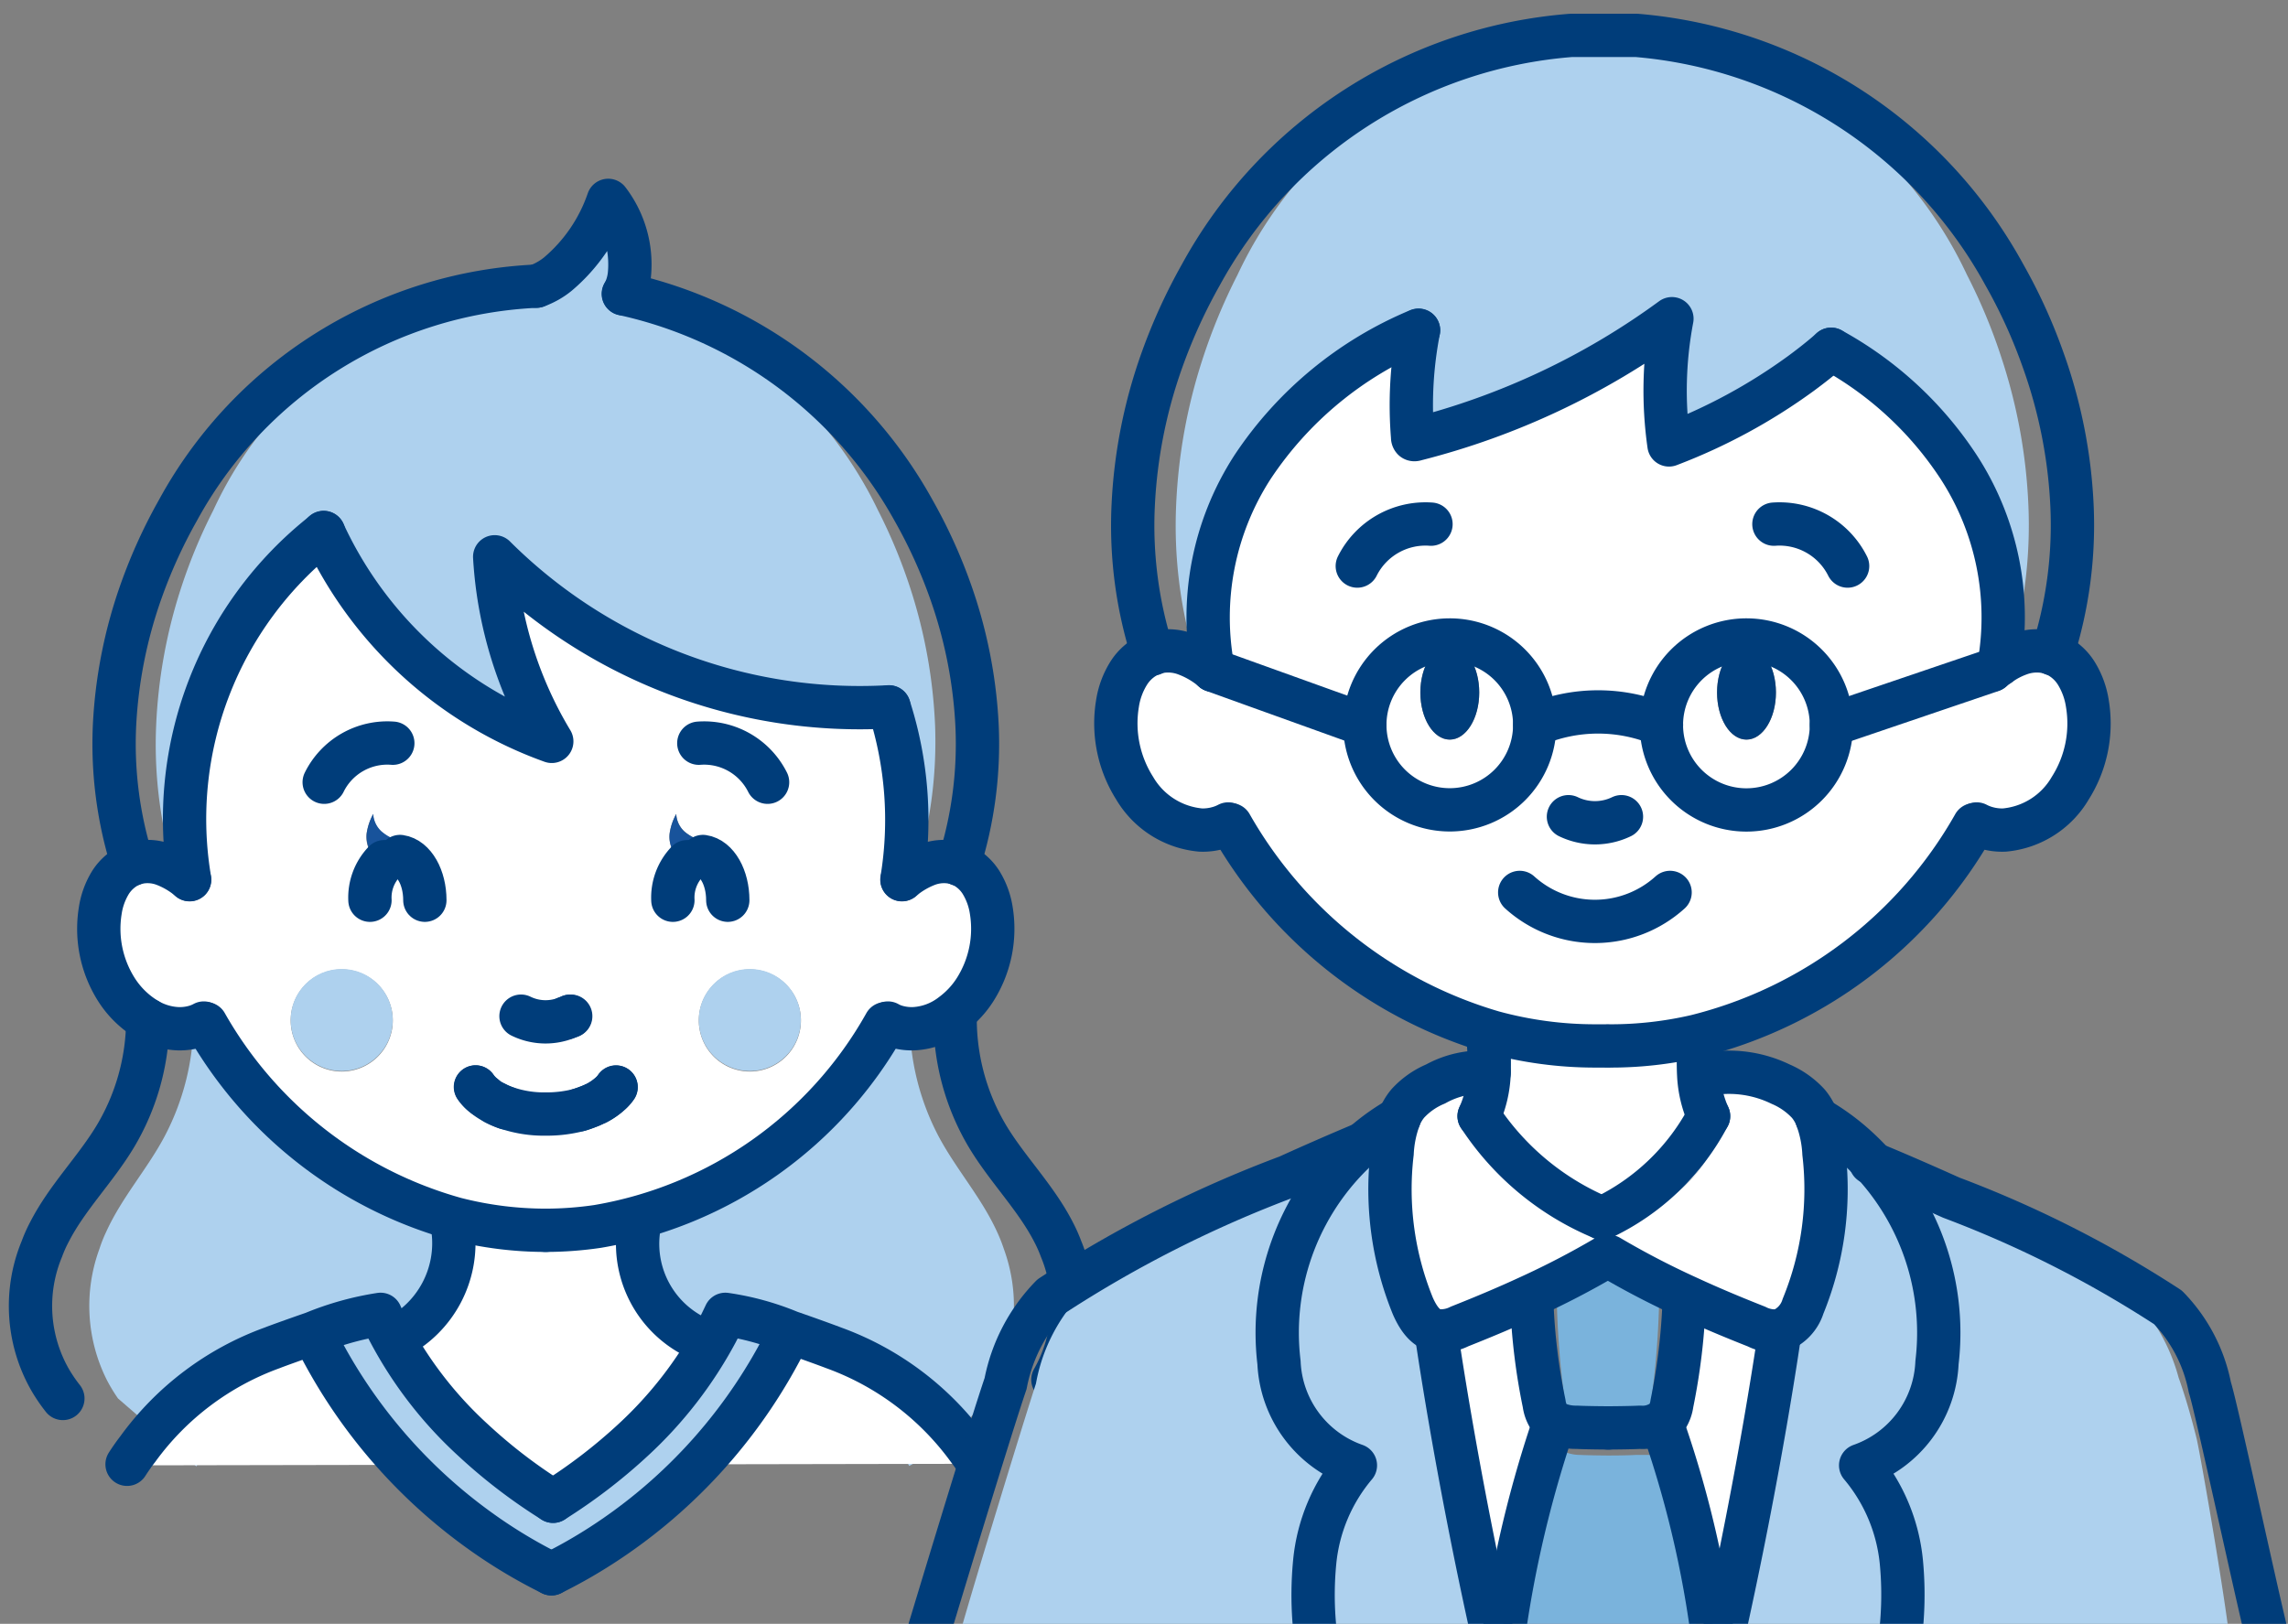 <svg xmlns="http://www.w3.org/2000/svg" xmlns:xlink="http://www.w3.org/1999/xlink" width="42.259" height="30" viewBox="0 0 42.259 30">
  <rect x="0" y="0" width="42.259" height="30" fill="#808080" stroke="none"/>
  <defs>
    <clipPath id="clip-path">
      <rect id="長方形_4724" data-name="長方形 4724" width="42.259" height="30" transform="translate(334.623 1145.018)" fill="none"/>
    </clipPath>
  </defs>
  <g id="グループ_9634" data-name="グループ 9634" transform="translate(-334.623 -1145.018)">
    <g id="グループ_9660" data-name="グループ 9660" clip-path="url(#clip-path)">
      <g id="グループ_9648" data-name="グループ 9648">
        <g id="グループ_9640" data-name="グループ 9640">
          <g id="グループ_9639" data-name="グループ 9639">
            <g id="グループ_9638" data-name="グループ 9638">
              <g id="グループ_9637" data-name="グループ 9637">
                <g id="グループ_9636" data-name="グループ 9636">
                  <g id="グループ_9634-2" data-name="グループ 9634">
                    <path id="パス_13433" data-name="パス 13433" d="M351.894,1158.422a9.483,9.483,0,0,0-.448-2.506,9.884,9.884,0,0,0-.607-1.471,7.5,7.5,0,0,0-4.641-3.946c.021-.159.037-.333.045-.407a1.948,1.948,0,0,0-.391-1.372,3.1,3.1,0,0,1-.928,1.36,1.322,1.322,0,0,1-.4.225c.059,0,.114,0,.173,0h0c-.053,0-.1,0-.156,0a7.145,7.145,0,0,0-5.978,4.14,9.887,9.887,0,0,0-.607,1.471,9.523,9.523,0,0,0-.449,2.506,8.049,8.049,0,0,0,.3,2.556l.017-.006a.714.714,0,0,1,.495.015,1.434,1.434,0,0,1,.432.281h0a7.462,7.462,0,0,1,.609-4.246,5.977,5.977,0,0,1,1.318-2.167,7.521,7.521,0,0,0,4.115,3.86,8.024,8.024,0,0,1-.952-3.41,8.183,8.183,0,0,0,6.577,2.772,7.471,7.471,0,0,1,.214,3.191h0a1.434,1.434,0,0,1,.432-.281.714.714,0,0,1,.495-.015l.017.006A8.049,8.049,0,0,0,351.894,1158.422Zm-7.189-8.12Z" fill="#aed1ee"/>
                    <path id="パス_13434" data-name="パス 13434" d="M351.424,1163.829a4.65,4.65,0,0,0,.536,2.186c.326.61.788,1.125,1.078,1.76a2.955,2.955,0,0,1,.126.318,3.063,3.063,0,0,1-.134,2.414,3.8,3.8,0,0,1-1.48,1.52c-.044.024-.088.052-.134.074-.049-.087-.1-.173-.162-.259a4.545,4.545,0,0,0-2.081-1.764c-.058-.024-.353-.148-.679-.274a3.687,3.687,0,0,0-.995-.308c-.044.1-.088.209-.137.314a1.969,1.969,0,0,1-1.127-2.062l-.668-.071a6.754,6.754,0,0,0,4.716-3.746l.041-.012a.642.642,0,0,0,.156.071.818.818,0,0,0,.268.034,1.04,1.04,0,0,0,.63-.266Z" fill="#aed1ee"/>
                    <path id="パス_13435" data-name="パス 13435" d="M339.147,1163.931a6.991,6.991,0,0,0,4.1,3.607l-.046.21a2.05,2.05,0,0,1-.928,1.979c-.038-.077-.071-.154-.1-.231a4.069,4.069,0,0,0-1.039.326c-.309.121-.58.232-.635.256a4.53,4.53,0,0,0-2.079,1.764c-.06.086-.115.175-.17.268l-1.447-1.255a3,3,0,0,1-.21-.348,3.055,3.055,0,0,1-.134-2.414,2.588,2.588,0,0,1,.126-.318c.289-.635.752-1.15,1.077-1.76a4.631,4.631,0,0,0,.536-2.152.992.992,0,0,0,.49.161.815.815,0,0,0,.268-.034.68.68,0,0,0,.159-.071Z" fill="#aed1ee"/>
                    <path id="パス_13436" data-name="パス 13436" d="M347.316,1160.938a.6.6,0,0,0,.074.006.315.315,0,0,0,.216-.1.289.289,0,0,0,.059-.117.149.149,0,0,0-.047-.133.162.162,0,0,1-.018-.024c0-.01-.016-.006-.006-.016a.849.849,0,0,1-.327-.172.468.468,0,0,1-.154-.327,1.055,1.055,0,0,0-.121.354.544.544,0,0,0,.081.361A.416.416,0,0,0,347.316,1160.938Zm-2.238,2.888a.637.637,0,0,0,.077-.031C345.146,1163.8,345.118,1163.811,345.078,1163.826Zm.244,1.7a2.333,2.333,0,0,0,.222-.08C345.476,1165.469,345.4,1165.5,345.322,1165.522Zm.317-.127a1.05,1.05,0,0,0,.256-.178A1.336,1.336,0,0,1,345.639,1165.4Zm-1.671.087a1.691,1.691,0,0,1-.2-.087A1.3,1.3,0,0,0,343.968,1165.482Zm8.361-4.5a.862.862,0,0,1,.413.342,1.388,1.388,0,0,1,.191.527,2.1,2.1,0,0,1-.3,1.455,1.715,1.715,0,0,1-.425.456,1.249,1.249,0,0,1-.709.266,1.026,1.026,0,0,1-.3-.034.729.729,0,0,1-.176-.071l-.046.012a7.531,7.531,0,0,1-5.315,3.746,6.629,6.629,0,0,1-.959.071h0a6.711,6.711,0,0,1-1.659-.21,7.666,7.666,0,0,1-4.615-3.607l-.043-.012a.8.8,0,0,1-.179.071,1.026,1.026,0,0,1-.3.034,1.215,1.215,0,0,1-.552-.161,1.716,1.716,0,0,1-.582-.561,2.1,2.1,0,0,1-.3-1.455,1.388,1.388,0,0,1,.191-.527.876.876,0,0,1,.413-.342l.019-.006a.87.87,0,0,1,.548.015,1.612,1.612,0,0,1,.478.281h0a6.733,6.733,0,0,1,2.476-6.413,7.39,7.39,0,0,0,4.214,3.86,7.437,7.437,0,0,1-1.054-3.41,9.55,9.55,0,0,0,7.281,2.772,6.792,6.792,0,0,1,.238,3.191h0a1.613,1.613,0,0,1,.478-.281.87.87,0,0,1,.548-.015Zm-10.608-.04h0a.5.5,0,0,0,.071.006.317.317,0,0,0,.216-.1.287.287,0,0,0,.058-.117.143.143,0,0,0-.043-.133.1.1,0,0,1-.022-.024c0-.01-.015-.006-.006-.016a.852.852,0,0,1-.326-.172.469.469,0,0,1-.155-.327,1.076,1.076,0,0,0-.12.354.561.561,0,0,0,.08.361A.418.418,0,0,0,341.721,1160.938Zm7.695,2.925a.943.943,0,1,0-.944.944A.944.944,0,0,0,349.416,1163.863Zm-7.538,0a.943.943,0,1,0-.943.944A.943.943,0,0,0,341.878,1163.863Z" fill="#fff"/>
                    <circle id="楕円形_233" data-name="楕円形 233" cx="0.943" cy="0.943" r="0.943" transform="translate(347.529 1162.92)" fill="#aed1ee"/>
                    <path id="パス_13437" data-name="パス 13437" d="M347.56,1160.839a.233.233,0,0,1,.046,0,.315.315,0,0,1-.216.1.6.6,0,0,1-.074-.006A.356.356,0,0,1,347.56,1160.839Z" fill="#707071"/>
                    <path id="パス_13438" data-name="パス 13438" d="M347.594,1160.552c-.01.01,0,.006.006.016a.162.162,0,0,0,.018.024.149.149,0,0,1,.047.133.289.289,0,0,1-.059.117.233.233,0,0,0-.046,0,.356.356,0,0,0-.244.1.416.416,0,0,1-.243-.17.544.544,0,0,1-.081-.361,1.055,1.055,0,0,1,.121-.354.468.468,0,0,0,.154.327A.849.849,0,0,0,347.594,1160.552Z" fill="#18539b"/>
                    <path id="パス_13439" data-name="パス 13439" d="M345.664,1167.677l.752.071a1.918,1.918,0,0,0,1.27,2.062,7.093,7.093,0,0,1-1.455,1.877,9.372,9.372,0,0,1-1.393,1.067,9.129,9.129,0,0,1-1.394-1.067,6.97,6.97,0,0,1-1.5-1.96,1.959,1.959,0,0,0,1.045-1.979l.052-.21a6.711,6.711,0,0,0,1.659.21h0A6.629,6.629,0,0,0,345.664,1167.677Z" fill="#fff"/>
                    <path id="パス_13440" data-name="パス 13440" d="M345.895,1165.217a1.05,1.05,0,0,1-.256.178A1.336,1.336,0,0,0,345.895,1165.217Z" fill="#fff"/>
                    <path id="パス_13441" data-name="パス 13441" d="M345.544,1165.442a2.333,2.333,0,0,1-.222.08C345.4,1165.5,345.476,1165.469,345.544,1165.442Z" fill="#fff"/>
                    <path id="パス_13442" data-name="パス 13442" d="M345.078,1163.826c.04-.015.068-.027.077-.031A.637.637,0,0,1,345.078,1163.826Z" fill="#fff"/>
                    <path id="パス_13443" data-name="パス 13443" d="M343.771,1165.4a1.691,1.691,0,0,0,.2.087A1.3,1.3,0,0,1,343.771,1165.4Z" fill="#fff"/>
                    <path id="パス_13444" data-name="パス 13444" d="M341.964,1160.839a.243.243,0,0,1,.047,0,.317.317,0,0,1-.216.1.5.5,0,0,1-.071-.006A.359.359,0,0,1,341.964,1160.839Z" fill="#707071"/>
                    <path id="パス_13445" data-name="パス 13445" d="M341.477,1160.768a.561.561,0,0,1-.08-.361,1.076,1.076,0,0,1,.12-.354.469.469,0,0,0,.155.327.852.852,0,0,0,.326.172c-.009.01,0,.006.006.016a.1.1,0,0,0,.022.024.143.143,0,0,1,.043.133.287.287,0,0,1-.058.117.243.243,0,0,0-.047,0,.359.359,0,0,0-.24.1h0A.418.418,0,0,1,341.477,1160.768Z" fill="#18539b"/>
                    <circle id="楕円形_234" data-name="楕円形 234" cx="0.943" cy="0.943" r="0.943" transform="translate(339.991 1162.92)" fill="#aed1ee"/>
                    <path id="パス_13446" data-name="パス 13446" d="M337.417,1172.128l-.012-.006.006-.012Z" fill="#fff"/>
                  </g>
                  <g id="グループ_9635" data-name="グループ 9635">
                    <path id="パス_13447" data-name="パス 13447" d="M344.529,1150.305a7.954,7.954,0,0,0-6.619,4.14,9.48,9.48,0,0,0-.672,1.471,8.691,8.691,0,0,0-.5,2.506,7.319,7.319,0,0,0,.336,2.556l0,.006" fill="none" stroke="#003d7a" stroke-linecap="round" stroke-linejoin="round" stroke-width="0.8"/>
                    <path id="パス_13448" data-name="パス 13448" d="M344.7,1167.748a6.711,6.711,0,0,1-1.659-.21,7.666,7.666,0,0,1-4.615-3.607" fill="none" stroke="#003d7a" stroke-linecap="round" stroke-linejoin="round" stroke-width="0.8"/>
                    <path id="パス_13449" data-name="パス 13449" d="M338.126,1161.271v0a6.733,6.733,0,0,1,2.476-6.413" fill="none" stroke="#003d7a" stroke-linecap="round" stroke-linejoin="round" stroke-width="0.8"/>
                    <path id="パス_13450" data-name="パス 13450" d="M338.123,1161.268a1.612,1.612,0,0,0-.478-.281.87.87,0,0,0-.548-.015l-.019.006a.876.876,0,0,0-.413.342,1.388,1.388,0,0,0-.191.527,2.1,2.1,0,0,0,.3,1.455,1.716,1.716,0,0,0,.582.561,1.215,1.215,0,0,0,.552.161,1.026,1.026,0,0,0,.3-.034.8.8,0,0,0,.179-.071" fill="none" stroke="#003d7a" stroke-linecap="round" stroke-linejoin="round" stroke-width="0.8"/>
                    <path id="パス_13451" data-name="パス 13451" d="M341.946,1169.727a1.959,1.959,0,0,0,1.045-1.979" fill="none" stroke="#003d7a" stroke-linecap="round" stroke-linejoin="round" stroke-width="0.8"/>
                    <path id="パス_13452" data-name="パス 13452" d="M347.316,1160.938a.957.957,0,0,0-.265.712" fill="none" stroke="#003d7a" stroke-linecap="round" stroke-linejoin="round" stroke-width="0.8"/>
                    <path id="パス_13453" data-name="パス 13453" d="M348.065,1161.65c0-.423-.2-.771-.459-.808" fill="none" stroke="#003d7a" stroke-linecap="round" stroke-linejoin="round" stroke-width="0.8"/>
                    <path id="パス_13454" data-name="パス 13454" d="M340.611,1159.47a1.3,1.3,0,0,1,1.267-.721" fill="none" stroke="#003d7a" stroke-linecap="round" stroke-linejoin="round" stroke-width="0.8"/>
                    <path id="パス_13455" data-name="パス 13455" d="M345.639,1165.4a1.05,1.05,0,0,0,.256-.178.606.606,0,0,0,.108-.118" fill="none" stroke="#003d7a" stroke-linecap="round" stroke-linejoin="round" stroke-width="0.8"/>
                    <path id="パス_13456" data-name="パス 13456" d="M345.322,1165.522a2.333,2.333,0,0,0,.222-.08" fill="none" stroke="#003d7a" stroke-linecap="round" stroke-linejoin="round" stroke-width="0.8"/>
                    <path id="パス_13457" data-name="パス 13457" d="M343.771,1165.4a1.691,1.691,0,0,0,.2.087" fill="none" stroke="#003d7a" stroke-linecap="round" stroke-linejoin="round" stroke-width="0.8"/>
                    <path id="パス_13458" data-name="パス 13458" d="M343.41,1165.1a.714.714,0,0,0,.148.158" fill="none" stroke="#003d7a" stroke-linecap="round" stroke-linejoin="round" stroke-width="0.8"/>
                    <path id="パス_13459" data-name="パス 13459" d="M345.164,1163.792l-.009,0a.637.637,0,0,1-.077.031" fill="none" stroke="#003d7a" stroke-linecap="round" stroke-linejoin="round" stroke-width="0.8"/>
                    <path id="パス_13460" data-name="パス 13460" d="M337.352,1163.863a4.227,4.227,0,0,1-.6,2.152c-.367.61-.888,1.125-1.214,1.76a2.554,2.554,0,0,0-.142.318,2.748,2.748,0,0,0,.151,2.414,2.967,2.967,0,0,0,.237.348" fill="none" stroke="#003d7a" stroke-linecap="round" stroke-linejoin="round" stroke-width="0.8"/>
                    <path id="パス_13461" data-name="パス 13461" d="M352.264,1163.829a4.244,4.244,0,0,0,.6,2.186c.367.61.888,1.125,1.215,1.76a2.711,2.711,0,0,1,.142.318,2.751,2.751,0,0,1-.151,2.414" fill="none" stroke="#003d7a" stroke-linecap="round" stroke-linejoin="round" stroke-width="0.8"/>
                    <path id="パス_13462" data-name="パス 13462" d="M340.6,1154.855a7.39,7.39,0,0,0,4.214,3.86,7.437,7.437,0,0,1-1.054-3.41,9.55,9.55,0,0,0,7.281,2.772" fill="none" stroke="#003d7a" stroke-linecap="round" stroke-linejoin="round" stroke-width="0.8"/>
                    <path id="パス_13463" data-name="パス 13463" d="M346.135,1150.447a8.115,8.115,0,0,1,5.361,4,9.394,9.394,0,0,1,.673,1.471,8.693,8.693,0,0,1,.5,2.506,7.321,7.321,0,0,1-.336,2.556l0,.006" fill="none" stroke="#003d7a" stroke-linecap="round" stroke-linejoin="round" stroke-width="0.8"/>
                    <path id="パス_13464" data-name="パス 13464" d="M344.7,1167.748h0a6.629,6.629,0,0,0,.959-.071,7.531,7.531,0,0,0,5.315-3.746" fill="none" stroke="#003d7a" stroke-linecap="round" stroke-linejoin="round" stroke-width="0.8"/>
                    <path id="パス_13465" data-name="パス 13465" d="M351.281,1161.271v0a6.792,6.792,0,0,0-.238-3.191" fill="none" stroke="#003d7a" stroke-linecap="round" stroke-linejoin="round" stroke-width="0.8"/>
                    <path id="パス_13466" data-name="パス 13466" d="M351.284,1161.268a1.613,1.613,0,0,1,.478-.281.87.87,0,0,1,.548-.015l.019.006a.862.862,0,0,1,.413.342,1.388,1.388,0,0,1,.191.527,2.1,2.1,0,0,1-.3,1.455,1.715,1.715,0,0,1-.425.456,1.249,1.249,0,0,1-.709.266,1.026,1.026,0,0,1-.3-.034.729.729,0,0,1-.176-.071" fill="none" stroke="#003d7a" stroke-linecap="round" stroke-linejoin="round" stroke-width="0.8"/>
                    <path id="パス_13467" data-name="パス 13467" d="M347.686,1169.81a1.918,1.918,0,0,1-1.27-2.062" fill="none" stroke="#003d7a" stroke-linecap="round" stroke-linejoin="round" stroke-width="0.8"/>
                    <path id="パス_13468" data-name="パス 13468" d="M348.8,1159.47a1.31,1.31,0,0,0-1.27-.721" fill="none" stroke="#003d7a" stroke-linecap="round" stroke-linejoin="round" stroke-width="0.8"/>
                    <path id="パス_13469" data-name="パス 13469" d="M346,1165.1a.684.684,0,0,1-.1.118,1.336,1.336,0,0,1-.256.178l-.1.047c-.068.027-.139.055-.222.08a2.352,2.352,0,0,1-.62.077,2.132,2.132,0,0,1-.734-.117,1.3,1.3,0,0,1-.2-.087,1.045,1.045,0,0,1-.213-.138.692.692,0,0,1-.151-.158" fill="none" stroke="#003d7a" stroke-linecap="round" stroke-linejoin="round" stroke-width="0.8"/>
                    <path id="パス_13470" data-name="パス 13470" d="M344.246,1163.792h0a1.031,1.031,0,0,0,.829.034c.04-.015.068-.027.077-.031l0,0" fill="none" stroke="#003d7a" stroke-linecap="round" stroke-linejoin="round" stroke-width="0.8"/>
                    <path id="パス_13471" data-name="パス 13471" d="M341.721,1160.938a.957.957,0,0,0-.265.712" fill="none" stroke="#003d7a" stroke-linecap="round" stroke-linejoin="round" stroke-width="0.8"/>
                    <path id="パス_13472" data-name="パス 13472" d="M342.47,1161.65c0-.423-.2-.771-.459-.808" fill="none" stroke="#003d7a" stroke-linecap="round" stroke-linejoin="round" stroke-width="0.8"/>
                    <path id="パス_13473" data-name="パス 13473" d="M344.529,1150.305a1.335,1.335,0,0,0,.4-.225,3.1,3.1,0,0,0,.928-1.36,1.948,1.948,0,0,1,.391,1.372.977.977,0,0,1-.108.355" fill="none" stroke="#003d7a" stroke-linecap="round" stroke-linejoin="round" stroke-width="0.8"/>
                  </g>
                </g>
              </g>
            </g>
          </g>
        </g>
        <g id="グループ_9647" data-name="グループ 9647">
          <g id="グループ_9646" data-name="グループ 9646">
            <g id="グループ_9645" data-name="グループ 9645">
              <g id="グループ_9644" data-name="グループ 9644">
                <g id="グループ_9643" data-name="グループ 9643">
                  <g id="グループ_9641" data-name="グループ 9641">
                    <path id="パス_13474" data-name="パス 13474" d="M336.974,1172.091l-.006-.02c.065-.1.131-.192.2-.284a5.292,5.292,0,0,1,2.483-1.868c.066-.027.389-.144.758-.272l.013.036a9.742,9.742,0,0,0,3.064,3.617,9.372,9.372,0,0,0,1.32.794,9.212,9.212,0,0,0,.922-.523,9.723,9.723,0,0,0,3.459-3.888l.02-.055c.388.134.741.264.81.291a5.31,5.31,0,0,1,2.486,1.868c.069.092.134.183.193.275" fill="#fff"/>
                    <path id="パス_13475" data-name="パス 13475" d="M348.02,1169.3c-.053.111-.1.222-.164.333a7.545,7.545,0,0,1-1.542,1.99,9.953,9.953,0,0,1-1.476,1.13,9.767,9.767,0,0,1-1.477-1.13,7.382,7.382,0,0,1-1.588-2.078c-.045-.082-.085-.163-.121-.245a5.41,5.41,0,0,0-1.241.346l.013.036a9.726,9.726,0,0,0,3.065,3.617,9.3,9.3,0,0,0,1.319.794,9.212,9.212,0,0,0,.922-.523,9.723,9.723,0,0,0,3.459-3.888l.02-.055A4.944,4.944,0,0,0,348.02,1169.3Z" fill="#aed1ee"/>
                    <path id="パス_13476" data-name="パス 13476" d="M336.974,1172.091l-.013-.006.007-.013Z" fill="#fff"/>
                  </g>
                  <g id="グループ_9642" data-name="グループ 9642">
                    <path id="パス_13477" data-name="パス 13477" d="M340.424,1169.683a9.742,9.742,0,0,0,3.064,3.617,9.372,9.372,0,0,0,1.32.794" fill="none" stroke="#003d7a" stroke-linecap="round" stroke-linejoin="round" stroke-width="0.8"/>
                    <path id="パス_13478" data-name="パス 13478" d="M349.189,1169.683a9.723,9.723,0,0,1-3.459,3.888,9.212,9.212,0,0,1-.922.523" fill="none" stroke="#003d7a" stroke-linecap="round" stroke-linejoin="round" stroke-width="0.8"/>
                    <path id="パス_13479" data-name="パス 13479" d="M344.838,1172.754a9.953,9.953,0,0,0,1.476-1.13,7.545,7.545,0,0,0,1.542-1.99c.059-.111.111-.222.164-.333a4.944,4.944,0,0,1,1.189.327c.388.134.741.264.81.291a5.31,5.31,0,0,1,2.486,1.868c.069.092.134.183.193.275" fill="none" stroke="#003d7a" stroke-linecap="round" stroke-linejoin="round" stroke-width="0.8"/>
                    <path id="パス_13480" data-name="パス 13480" d="M344.838,1172.754a9.767,9.767,0,0,1-1.477-1.13,7.382,7.382,0,0,1-1.588-2.078c-.045-.082-.085-.163-.121-.245a5.41,5.41,0,0,0-1.241.346c-.369.128-.692.245-.758.272a5.292,5.292,0,0,0-2.483,1.868c-.071.092-.137.186-.2.284" fill="none" stroke="#003d7a" stroke-linecap="round" stroke-linejoin="round" stroke-width="0.8"/>
                  </g>
                </g>
              </g>
            </g>
          </g>
        </g>
      </g>
      <g id="グループ_9659" data-name="グループ 9659">
        <g id="グループ_9658" data-name="グループ 9658">
          <g id="グループ_9653" data-name="グループ 9653">
            <g id="グループ_9652" data-name="グループ 9652">
              <g id="グループ_9651" data-name="グループ 9651">
                <g id="グループ_9649" data-name="グループ 9649">
                  <path id="パス_13481" data-name="パス 13481" d="M367.937,1178.981a8.959,8.959,0,0,0,1.733-3.357,6.192,6.192,0,0,0,.134-1.949,3.1,3.1,0,0,0-.642-1.638,1.926,1.926,0,0,0,1.206-1.743,4.392,4.392,0,0,0-1.413-3.775c.452.2.9.41,1.346.625a18.751,18.751,0,0,1,3.737,2.026,2.99,2.99,0,0,1,.723,1.48" fill="#aed1ee"/>
                </g>
                <g id="グループ_9650" data-name="グループ 9650">
                  <path id="パス_13482" data-name="パス 13482" d="M375.794,1171.714" fill="none" stroke="#003d7a" stroke-linecap="round" stroke-linejoin="round" stroke-width="0.8"/>
                  <path id="パス_13483" data-name="パス 13483" d="M375.366,1172.8" fill="none" stroke="#003d7a" stroke-linecap="round" stroke-linejoin="round" stroke-width="0.8"/>
                </g>
              </g>
            </g>
          </g>
          <path id="合体_34" data-name="合体 34" d="M360.847,1151.122a5.69,5.69,0,0,0-2.5,2.53,5.544,5.544,0,0,0-.659,3.752h0a1.509,1.509,0,0,0-.466-.3.762.762,0,0,0-.532-.017l-.016.007a8.465,8.465,0,0,1-.328-2.739,10.07,10.07,0,0,1,.482-2.683,10.685,10.685,0,0,1,.653-1.579,7.75,7.75,0,0,1,6.207-4.422c.135-.009.269-.014.4-.014h.253c.149,0,.3.005.447.017a7.761,7.761,0,0,1,6.163,4.419,10.366,10.366,0,0,1,.653,1.579,10.03,10.03,0,0,1,.483,2.683,8.521,8.521,0,0,1-.329,2.739.042.042,0,0,0-.015-.007.764.764,0,0,0-.533.017,1.308,1.308,0,0,0-.343.2,5.539,5.539,0,0,0-.676-3.651,6.273,6.273,0,0,0-2.141-2.178c-.162.158-.332.305-.506.446a9.215,9.215,0,0,1-2.214,1.321,7.826,7.826,0,0,1,.049-2.332,13.237,13.237,0,0,1-4.581,2.228c-.015,0-.034.007-.044,0a.051.051,0,0,1-.012-.039A7.946,7.946,0,0,1,360.847,1151.122Z" fill="#aed1ee"/>
          <g id="グループ_9657" data-name="グループ 9657">
            <g id="グループ_9656" data-name="グループ 9656">
              <g id="グループ_9654" data-name="グループ 9654">
                <path id="パス_13485" data-name="パス 13485" d="M367.066,1169.525a.757.757,0,0,0,.433.077s-.357,2.56-1.085,5.795l-.1-.022a25.067,25.067,0,0,0-.968-3.988h-.436a.647.647,0,0,0,.493-.171.63.63,0,0,0,.1-.268,11.5,11.5,0,0,0,.224-1.841l.059-.126C366.207,1169.176,366.635,1169.355,367.066,1169.525Z" fill="#fff"/>
                <path id="パス_13486" data-name="パス 13486" d="M363.343,1171.3l-.042.085a25.063,25.063,0,0,0-.968,3.988l-.1.022c-.728-3.235-1.086-5.795-1.086-5.795a.766.766,0,0,0,.435-.077c.429-.17.857-.349,1.278-.544l.059.126a11.279,11.279,0,0,0,.226,1.841.627.627,0,0,0,.1.268A.383.383,0,0,0,363.343,1171.3Z" fill="#fff"/>
                <path id="パス_13487" data-name="パス 13487" d="M360.466,1165.676a.969.969,0,0,1,.157-.269,1.457,1.457,0,0,1,.514-.362,1.742,1.742,0,0,1,.99-.213,2.123,2.123,0,0,1-.185.807l.062.067a2.253,2.253,0,0,0,4.42,0l-.244-.067a2.113,2.113,0,0,1-.182-.76l.441-.032a1.657,1.657,0,0,1,1.07.2,1.494,1.494,0,0,1,.514.362.94.94,0,0,1,.157.27,2.158,2.158,0,0,1,.131.645,5.714,5.714,0,0,1-.386,2.827.708.708,0,0,1-.426.453.757.757,0,0,1-.433-.077c-.431-.17-.859-.349-1.28-.544a15.523,15.523,0,0,1-1.443-.751H364.3a15.522,15.522,0,0,1-1.443.751c-.421.2-.849.374-1.278.544a.766.766,0,0,1-.435.077c-.21-.047-.337-.257-.426-.453a5.713,5.713,0,0,1-.384-2.827A2.171,2.171,0,0,1,360.466,1165.676Z" fill="#fff"/>
                <path id="パス_13488" data-name="パス 13488" d="M352.376,1175.118c.225-.8,1.123-3.746,1.381-4.538a3.226,3.226,0,0,1,.8-1.614,20.656,20.656,0,0,1,4.147-2.21q.657-.313,1.325-.609a4.76,4.76,0,0,0-1.481,4.044,2.1,2.1,0,0,0,1.34,1.9,3.344,3.344,0,0,0-.714,1.788,6.673,6.673,0,0,0,.149,2.128,9.715,9.715,0,0,0,1.925,3.663,14.867,14.867,0,0,0,1.274,1.549,22.356,22.356,0,0,0,1.7,1.484l.1.037.1-.037c.588-.466,1.158-.959,1.7-1.484a15.128,15.128,0,0,0,1.275-1.549,9.7,9.7,0,0,0,1.924-3.663,6.646,6.646,0,0,0,.15-2.128,3.351,3.351,0,0,0-.714-1.788,2.1,2.1,0,0,0,1.339-1.9,4.759,4.759,0,0,0-1.489-4.052q.677.3,1.344.617a31.117,31.117,0,0,1,3.71,1.884,3.506,3.506,0,0,1,1.2,1.828c.131.368.237.744.332,1.123.081.324.9,5.052.574,4.1" fill="#aed1ee"/>
                <path id="パス_13489" data-name="パス 13489" d="M355.912,1157.092l.018-.007a.919.919,0,0,1,.586.017,1.69,1.69,0,0,1,.513.3h0a5.114,5.114,0,0,1,.726-3.752,6.828,6.828,0,0,1,3.066-2.53,7.25,7.25,0,0,0-.109,1.973.052.052,0,0,0,.013.039c.012.01.032.006.049,0a13.682,13.682,0,0,0,4.727-2.228,7.106,7.106,0,0,0-.054,2.332,10.4,10.4,0,0,0,2.438-1.321c.191-.141.379-.288.557-.446a6.6,6.6,0,0,1,2.357,2.178,5.1,5.1,0,0,1,.745,3.651,1.494,1.494,0,0,1,.378-.2.922.922,0,0,1,.587-.017.063.063,0,0,1,.017.007.906.906,0,0,1,.444.367,1.491,1.491,0,0,1,.205.564,2.233,2.233,0,0,1-.317,1.559,1.572,1.572,0,0,1-1.215.773,1.024,1.024,0,0,1-.322-.037.945.945,0,0,1-.191-.075l-.047.012a8.167,8.167,0,0,1-5.136,3.907,6.975,6.975,0,0,1-1.589.18h-.279a7.154,7.154,0,0,1-1.879-.252,8.227,8.227,0,0,1-4.847-3.835l-.047-.012a.923.923,0,0,1-.191.075,1.021,1.021,0,0,1-.321.037,1.577,1.577,0,0,1-1.216-.773,2.239,2.239,0,0,1-.318-1.559,1.478,1.478,0,0,1,.207-.564A.915.915,0,0,1,355.912,1157.092Zm11.512.72c0-.48-.243-.87-.544-.87s-.543.39-.543.87.243.87.543.87S367.424,1158.293,367.424,1157.812Zm-5.48,0c0-.48-.243-.87-.544-.87s-.543.39-.543.87.243.87.543.87S361.944,1158.293,361.944,1157.812Z" fill="#fff"/>
                <path id="パス_13490" data-name="パス 13490" d="M368.832,1166.139a4.633,4.633,0,0,1,1.567,4.052,2.109,2.109,0,0,1-1.41,1.9,3.264,3.264,0,0,1,.752,1.788,6.349,6.349,0,0,1-.158,2.128,9.55,9.55,0,0,1-2.025,3.663,15.469,15.469,0,0,1-1.342,1.549c-.571.525-1.171,1.018-1.791,1.484l-.1.037-.1-.037.1-.11a52.942,52.942,0,0,0,2.091-7.2c.728-3.235,1.085-5.795,1.085-5.795a.708.708,0,0,0,.426-.453,5.714,5.714,0,0,0,.386-2.827,2.158,2.158,0,0,0-.131-.645A4.134,4.134,0,0,1,368.832,1166.139Z" fill="#aed1ee"/>
                <path id="パス_13491" data-name="パス 13491" d="M366.88,1156.942c.3,0,.544.39.544.87s-.243.87-.544.87-.543-.389-.543-.87S366.58,1156.942,366.88,1156.942Z" fill="#003d7a"/>
                <path id="パス_13492" data-name="パス 13492" d="M362.127,1164.832a2.452,2.452,0,0,0-.015-.411l.09-.331a7.154,7.154,0,0,0,1.879.252h.279a6.975,6.975,0,0,0,1.589-.18l.062.259a2.337,2.337,0,0,0-.013.458,2.113,2.113,0,0,0,.182.76l.244.067a2.253,2.253,0,0,1-4.42,0l-.062-.067A2.123,2.123,0,0,0,362.127,1164.832Z" fill="#fff"/>
                <path id="パス_13493" data-name="パス 13493" d="M366.058,1175.718s-.965,4.718-1.735,6.914c-.772-2.2-1.737-6.914-1.737-6.914a25.841,25.841,0,0,1,.845-3.82l.037-.082a.73.73,0,0,0,.344.082c.155.009.511.011.511.011s.354,0,.51-.011h.381A25.967,25.967,0,0,1,366.058,1175.718Z" fill="#7ab3dc"/>
                <path id="パス_13494" data-name="パス 13494" d="M365.306,1168.981l-.04.126a16.774,16.774,0,0,1-.151,1.841.806.806,0,0,1-.069.268.361.361,0,0,1-.331.171c-.119.01-.392.012-.392.012s-.274,0-.394-.012a.433.433,0,0,1-.264-.085.3.3,0,0,1-.067-.086.831.831,0,0,1-.068-.268,16.782,16.782,0,0,1-.152-1.841l-.04-.126a9.807,9.807,0,0,0,.97-.751h.028A9.923,9.923,0,0,0,365.306,1168.981Z" fill="#7ab3dc"/>
                <path id="パス_13495" data-name="パス 13495" d="M365.31,1158.41h-2.341A2.987,2.987,0,0,1,365.31,1158.41Z" fill="#00b7de"/>
                <path id="パス_13496" data-name="パス 13496" d="M359.8,1166.147a4.059,4.059,0,0,1,.662-.471,2.171,2.171,0,0,0-.131.646,5.713,5.713,0,0,0,.384,2.827c.089.2.216.406.426.453,0,0,.358,2.56,1.086,5.795a52.665,52.665,0,0,0,2.092,7.2l-.1.11a23.141,23.141,0,0,1-1.792-1.484,15.077,15.077,0,0,1-1.341-1.549,9.58,9.58,0,0,1-2.027-3.663,6.349,6.349,0,0,1-.156-2.128,3.249,3.249,0,0,1,.752-1.788,2.112,2.112,0,0,1-1.411-1.9A4.629,4.629,0,0,1,359.8,1166.147Z" fill="#aed1ee"/>
                <path id="パス_13497" data-name="パス 13497" d="M361.4,1156.942c.3,0,.544.39.544.87s-.243.87-.544.87-.543-.389-.543-.87S361.1,1156.942,361.4,1156.942Z" fill="#003d7a"/>
              </g>
              <g id="グループ_9655" data-name="グループ 9655">
                <path id="パス_13498" data-name="パス 13498" d="M361.942,1165.639a2.123,2.123,0,0,0,.185-.807,4.86,4.86,0,0,0-.015-.579" fill="none" stroke="#003d7a" stroke-linecap="round" stroke-linejoin="round" stroke-width="0.8"/>
                <path id="パス_13499" data-name="パス 13499" d="M366.18,1165.639a2.113,2.113,0,0,1-.182-.76,4.361,4.361,0,0,1,.013-.626" fill="none" stroke="#003d7a" stroke-linecap="round" stroke-linejoin="round" stroke-width="0.8"/>
                <path id="パス_13500" data-name="パス 13500" d="M355.914,1157.1l0-.005a7.758,7.758,0,0,1-.361-2.739,9.257,9.257,0,0,1,.53-2.683,10.181,10.181,0,0,1,.72-1.579,8.549,8.549,0,0,1,6.836-4.422l1.214,0a8.552,8.552,0,0,1,6.788,4.419,9.816,9.816,0,0,1,.719,1.579,9.226,9.226,0,0,1,.532,2.683,7.783,7.783,0,0,1-.362,2.739l0,.005" fill="none" stroke="#003d7a" stroke-linecap="round" stroke-linejoin="round" stroke-width="0.8"/>
                <path id="パス_13501" data-name="パス 13501" d="M357.355,1160.255a8.227,8.227,0,0,0,4.847,3.835,7.154,7.154,0,0,0,1.879.252h.192" fill="none" stroke="#003d7a" stroke-linecap="round" stroke-linejoin="round" stroke-width="0.8"/>
                <path id="パス_13502" data-name="パス 13502" d="M357.031,1157.4a5.114,5.114,0,0,1,.726-3.752,6.828,6.828,0,0,1,3.066-2.53" fill="none" stroke="#003d7a" stroke-linecap="round" stroke-linejoin="round" stroke-width="0.8"/>
                <path id="パス_13503" data-name="パス 13503" d="M371.546,1157.3a5.1,5.1,0,0,0-.745-3.651,6.6,6.6,0,0,0-2.357-2.178" fill="none" stroke="#003d7a" stroke-linecap="round" stroke-linejoin="round" stroke-width="0.8"/>
                <path id="パス_13504" data-name="パス 13504" d="M357.029,1157.4a1.69,1.69,0,0,0-.513-.3.919.919,0,0,0-.586-.017l-.018.007a.915.915,0,0,0-.443.367,1.478,1.478,0,0,0-.207.564,2.239,2.239,0,0,0,.318,1.559,1.577,1.577,0,0,0,1.216.773,1.021,1.021,0,0,0,.321-.037.923.923,0,0,0,.191-.075" fill="none" stroke="#003d7a" stroke-linecap="round" stroke-linejoin="round" stroke-width="0.8"/>
                <path id="パス_13505" data-name="パス 13505" d="M359.692,1155.476a1.408,1.408,0,0,1,1.361-.774" fill="none" stroke="#003d7a" stroke-linecap="round" stroke-linejoin="round" stroke-width="0.8"/>
                <path id="パス_13506" data-name="パス 13506" d="M364.36,1164.342a6.975,6.975,0,0,0,1.589-.18,8.167,8.167,0,0,0,5.136-3.907" fill="none" stroke="#003d7a" stroke-linecap="round" stroke-linejoin="round" stroke-width="0.8"/>
                <path id="パス_13507" data-name="パス 13507" d="M371.412,1157.4c.044-.035.087-.069.134-.1a1.494,1.494,0,0,1,.378-.2.922.922,0,0,1,.587-.017.063.063,0,0,1,.017.007.906.906,0,0,1,.444.367,1.491,1.491,0,0,1,.205.564,2.233,2.233,0,0,1-.317,1.559,1.572,1.572,0,0,1-1.215.773,1.024,1.024,0,0,1-.322-.037.945.945,0,0,1-.191-.075" fill="none" stroke="#003d7a" stroke-linecap="round" stroke-linejoin="round" stroke-width="0.8"/>
                <path id="パス_13508" data-name="パス 13508" d="M368.748,1155.476a1.406,1.406,0,0,0-1.361-.774" fill="none" stroke="#003d7a" stroke-linecap="round" stroke-linejoin="round" stroke-width="0.8"/>
                <path id="パス_13509" data-name="パス 13509" d="M362.692,1161.506a2.069,2.069,0,0,0,2.777,0" fill="none" stroke="#003d7a" stroke-linecap="round" stroke-linejoin="round" stroke-width="0.8"/>
                <path id="パス_13510" data-name="パス 13510" d="M364.571,1160.107a1.126,1.126,0,0,1-.979,0" fill="none" stroke="#003d7a" stroke-linecap="round" stroke-linejoin="round" stroke-width="0.8"/>
                <path id="パス_13511" data-name="パス 13511" d="M360.823,1151.122a7.25,7.25,0,0,0-.109,1.973.052.052,0,0,0,.013.039c.012.01.032.006.049,0a13.682,13.682,0,0,0,4.727-2.228,7.106,7.106,0,0,0-.054,2.332,10.4,10.4,0,0,0,2.438-1.321c.191-.141.379-.288.557-.446" fill="none" stroke="#003d7a" stroke-linecap="round" stroke-linejoin="round" stroke-width="0.8"/>
                <path id="パス_13512" data-name="パス 13512" d="M362.969,1158.41a2.987,2.987,0,0,1,2.341,0" fill="none" stroke="#003d7a" stroke-linecap="round" stroke-linejoin="round" stroke-width="0.8"/>
                <line id="線_389" data-name="線 389" x1="2.799" y1="1.007" transform="translate(357.031 1157.404)" fill="none" stroke="#003d7a" stroke-linecap="round" stroke-linejoin="round" stroke-width="0.8"/>
                <line id="線_390" data-name="線 390" y1="1.007" x2="2.963" transform="translate(368.449 1157.404)" fill="none" stroke="#003d7a" stroke-linecap="round" stroke-linejoin="round" stroke-width="0.8"/>
                <path id="パス_13513" data-name="パス 13513" d="M361.942,1165.639a5.011,5.011,0,0,0,2.272,1.884" fill="none" stroke="#003d7a" stroke-linecap="round" stroke-linejoin="round" stroke-width="0.8"/>
                <path id="パス_13514" data-name="パス 13514" d="M366.18,1165.639a4.284,4.284,0,0,1-1.966,1.884" fill="none" stroke="#003d7a" stroke-linecap="round" stroke-linejoin="round" stroke-width="0.8"/>
                <path id="パス_13515" data-name="パス 13515" d="M362.127,1164.832a1.742,1.742,0,0,0-.99.213,1.457,1.457,0,0,0-.514.362.969.969,0,0,0-.157.269,2.171,2.171,0,0,0-.131.646,5.713,5.713,0,0,0,.384,2.827c.089.2.216.406.426.453a.766.766,0,0,0,.435-.077c.429-.17.857-.349,1.278-.544a15.522,15.522,0,0,0,1.443-.751" fill="none" stroke="#003d7a" stroke-linecap="round" stroke-linejoin="round" stroke-width="0.8"/>
                <path id="パス_13516" data-name="パス 13516" d="M362.917,1169.107a11.279,11.279,0,0,0,.226,1.841.627.627,0,0,0,.1.268.383.383,0,0,0,.1.086.885.885,0,0,0,.4.085c.177.01.585.012.585.012" fill="none" stroke="#003d7a" stroke-linecap="round" stroke-linejoin="round" stroke-width="0.8"/>
                <path id="パス_13517" data-name="パス 13517" d="M362.333,1175.711a21.223,21.223,0,0,1,.968-4.324" fill="none" stroke="#003d7a" stroke-linecap="round" stroke-linejoin="round" stroke-width="0.8"/>
                <path id="パス_13518" data-name="パス 13518" d="M361.145,1169.6s.358,2.56,1.086,5.795a52.665,52.665,0,0,0,2.092,7.2" fill="none" stroke="#003d7a" stroke-linecap="round" stroke-linejoin="round" stroke-width="0.8"/>
                <path id="パス_13519" data-name="パス 13519" d="M360.466,1165.676a4.059,4.059,0,0,0-.662.471,4.629,4.629,0,0,0-1.558,4.044,2.112,2.112,0,0,0,1.411,1.9,3.249,3.249,0,0,0-.752,1.788,6.349,6.349,0,0,0,.156,2.128,9.58,9.58,0,0,0,2.027,3.663,15.077,15.077,0,0,0,1.341,1.549,23.141,23.141,0,0,0,1.792,1.484" fill="none" stroke="#003d7a" stroke-linecap="round" stroke-linejoin="round" stroke-width="0.8"/>
                <path id="パス_13520" data-name="パス 13520" d="M366.271,1164.847a2.182,2.182,0,0,1,1.238.2,1.494,1.494,0,0,1,.514.362.94.94,0,0,1,.157.27,2.158,2.158,0,0,1,.131.645,5.714,5.714,0,0,1-.386,2.827.708.708,0,0,1-.426.453.757.757,0,0,1-.433-.077c-.431-.17-.859-.349-1.28-.544a15.523,15.523,0,0,1-1.443-.751" fill="none" stroke="#003d7a" stroke-linecap="round" stroke-linejoin="round" stroke-width="0.8"/>
                <path id="パス_13521" data-name="パス 13521" d="M365.727,1169.107a11.5,11.5,0,0,1-.224,1.841.63.63,0,0,1-.1.268.647.647,0,0,1-.493.171c-.178.01-.584.012-.584.012" fill="none" stroke="#003d7a" stroke-linecap="round" stroke-linejoin="round" stroke-width="0.8"/>
                <path id="パス_13522" data-name="パス 13522" d="M366.311,1175.711a19.357,19.357,0,0,0-.968-4.324" fill="none" stroke="#003d7a" stroke-linecap="round" stroke-linejoin="round" stroke-width="0.8"/>
                <path id="パス_13523" data-name="パス 13523" d="M367.5,1169.6s-.357,2.56-1.085,5.795a52.942,52.942,0,0,1-2.091,7.2" fill="none" stroke="#003d7a" stroke-linecap="round" stroke-linejoin="round" stroke-width="0.8"/>
                <path id="パス_13524" data-name="パス 13524" d="M368.18,1165.677a4.134,4.134,0,0,1,.652.462,4.633,4.633,0,0,1,1.567,4.052,2.109,2.109,0,0,1-1.41,1.9,3.264,3.264,0,0,1,.752,1.788,6.349,6.349,0,0,1-.158,2.128,9.55,9.55,0,0,1-2.025,3.663,15.469,15.469,0,0,1-1.342,1.549c-.571.525-1.171,1.018-1.791,1.484" fill="none" stroke="#003d7a" stroke-linecap="round" stroke-linejoin="round" stroke-width="0.8"/>
                <path id="パス_13525" data-name="パス 13525" d="M364.323,1182.741" fill="none" stroke="#003d7a" stroke-linecap="round" stroke-linejoin="round" stroke-width="0.8"/>
                <path id="パス_13526" data-name="パス 13526" d="M359.8,1166.147q-.7.294-1.394.609a22.181,22.181,0,0,0-4.366,2.21,3.169,3.169,0,0,0-.844,1.614c-.272.792-1.372,4.416-1.608,5.218" fill="none" stroke="#003d7a" stroke-linecap="round" stroke-linejoin="round" stroke-width="0.8"/>
              </g>
            </g>
          </g>
          <path id="パス_13527" data-name="パス 13527" d="M362.969,1158.411a1.569,1.569,0,1,1-1.569-1.569A1.568,1.568,0,0,1,362.969,1158.411Z" fill="none" stroke="#003d7a" stroke-linecap="round" stroke-linejoin="round" stroke-width="0.8"/>
          <path id="パス_13528" data-name="パス 13528" d="M368.449,1158.411a1.57,1.57,0,1,1-1.569-1.569A1.569,1.569,0,0,1,368.449,1158.411Z" fill="none" stroke="#003d7a" stroke-linecap="round" stroke-linejoin="round" stroke-width="0.8"/>
          <path id="パス_13529" data-name="パス 13529" d="M369.176,1166.5a.326.326,0,0,1,.048.021c.484.2.962.41,1.441.625a20.594,20.594,0,0,1,4,2.026,2.92,2.92,0,0,1,.774,1.48c.12.356.992,4.426,1.106,4.782" fill="none" stroke="#003d7a" stroke-linecap="round" stroke-linejoin="round" stroke-width="0.8"/>
        </g>
      </g>
    </g>
  </g>
</svg>
